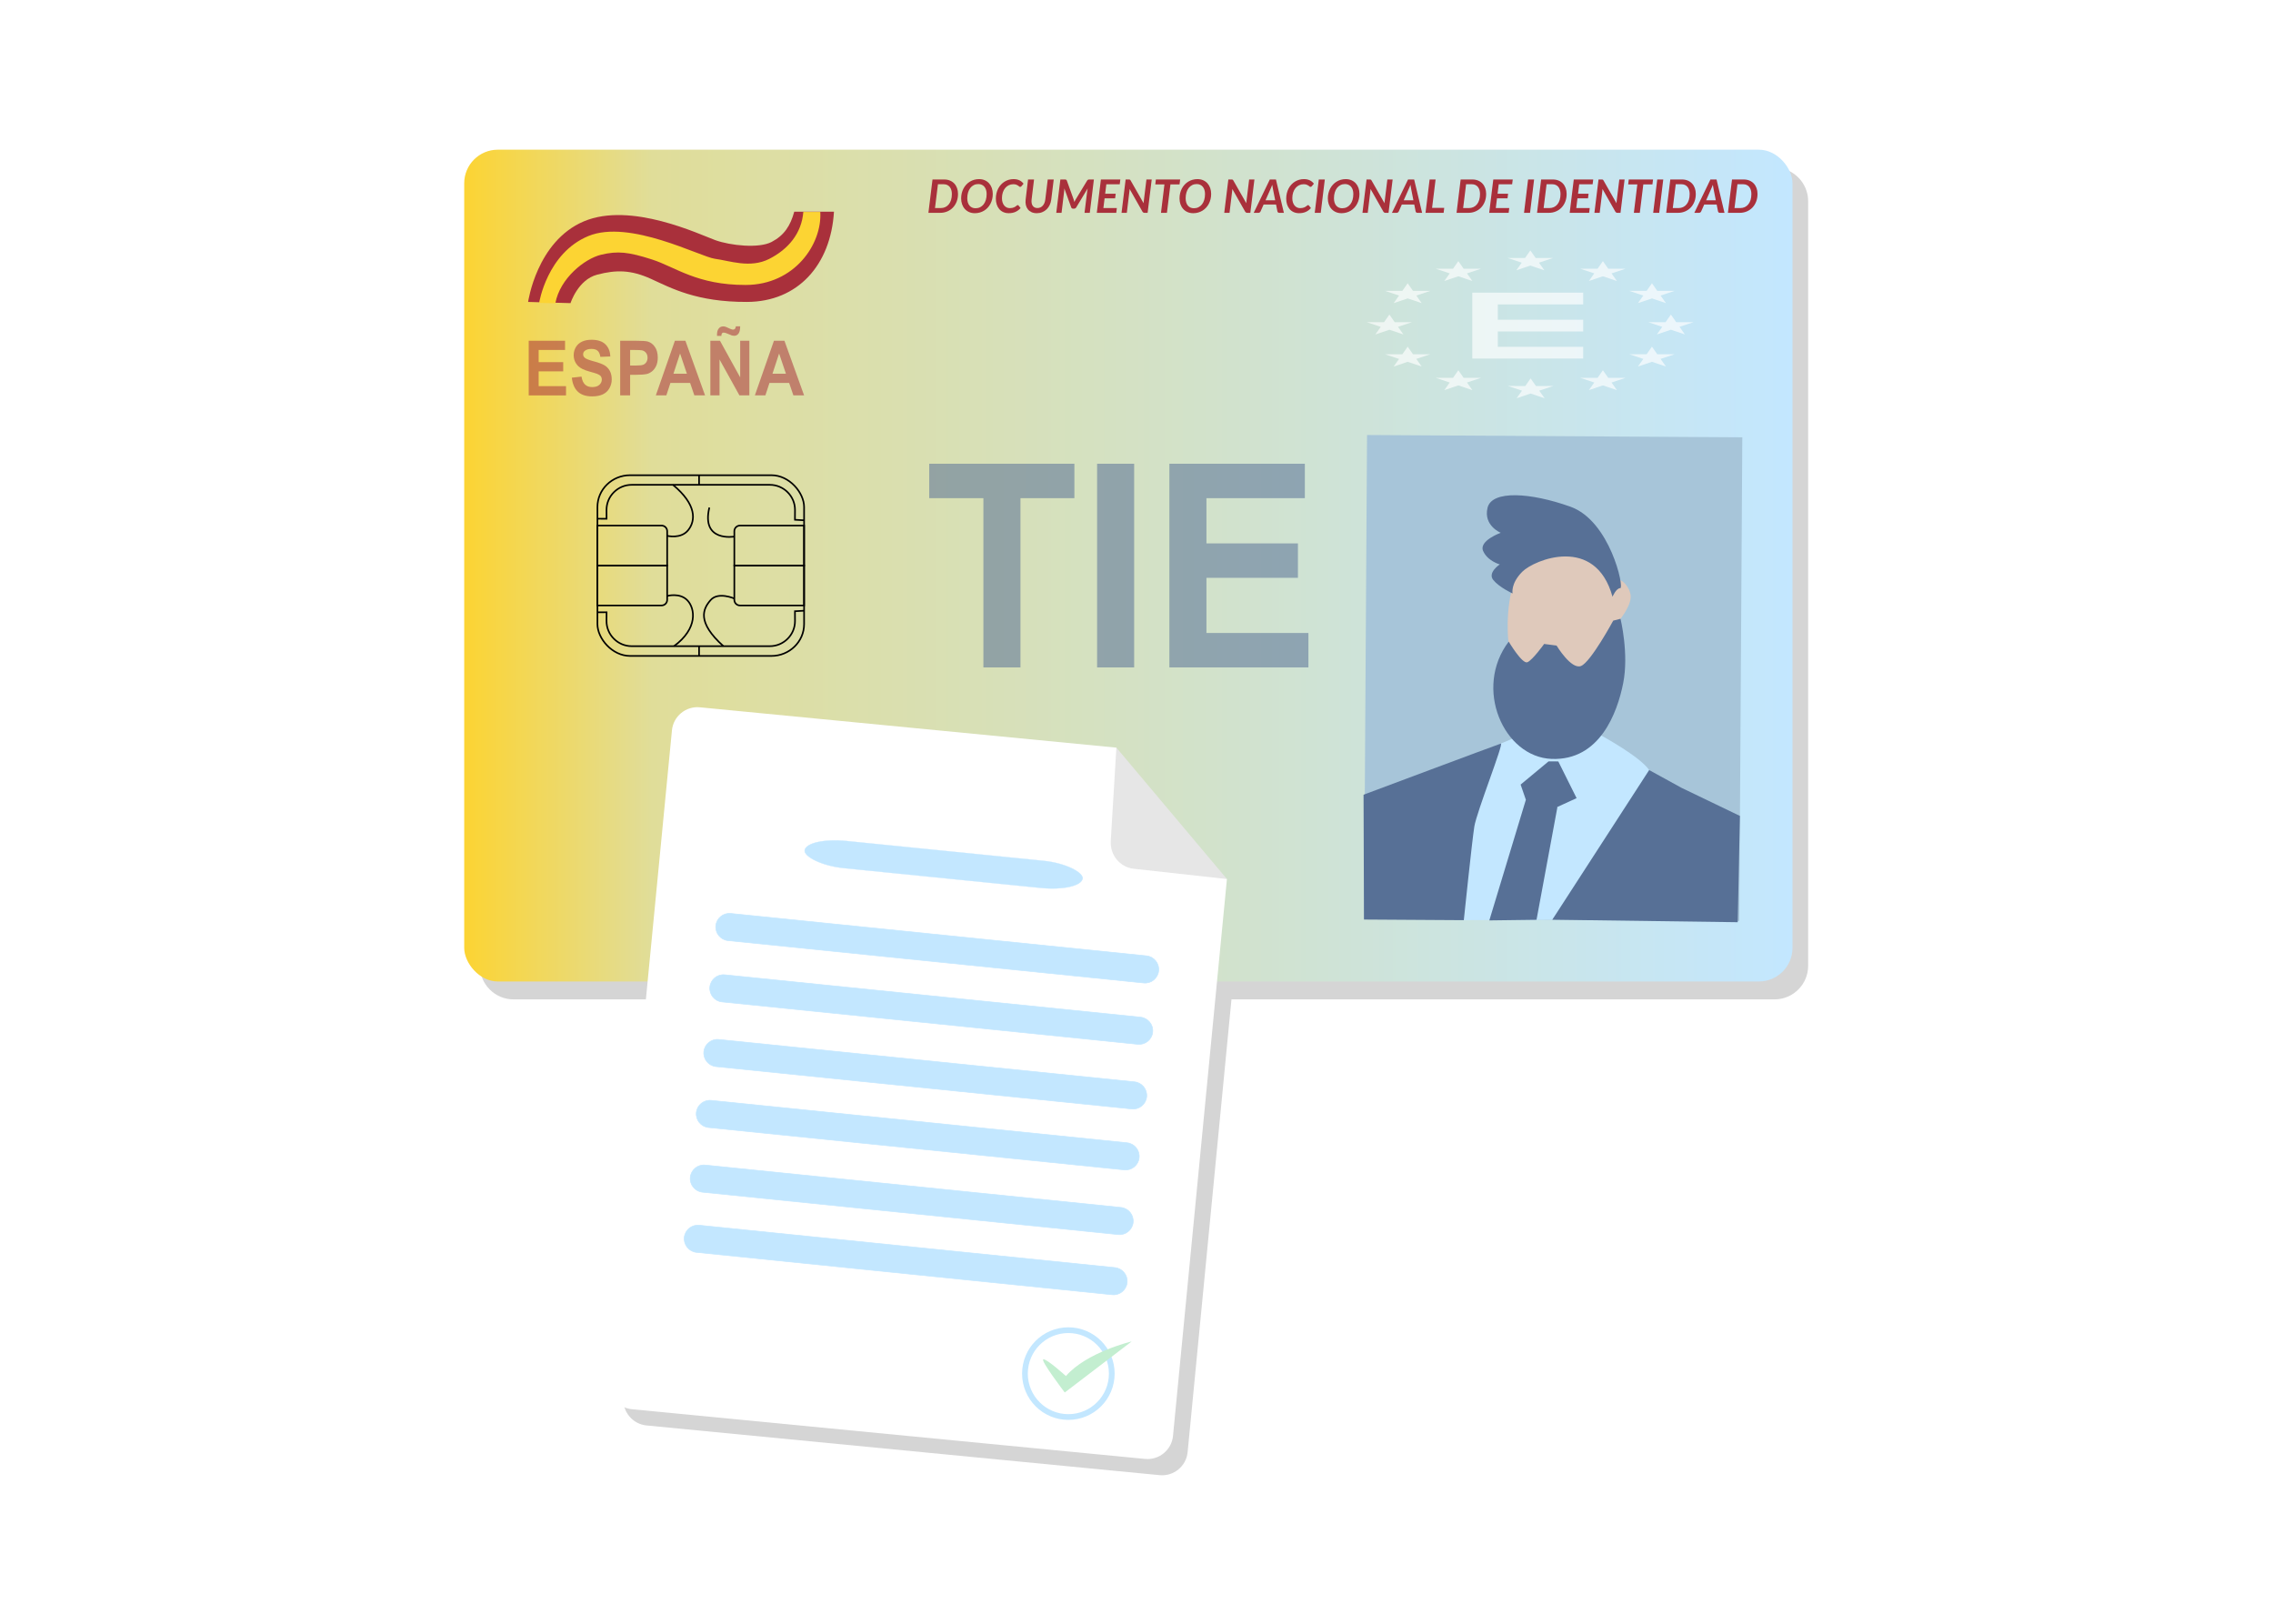 <?xml version="1.0" encoding="UTF-8"?> <svg xmlns="http://www.w3.org/2000/svg" xmlns:xlink="http://www.w3.org/1999/xlink" xmlns:xodm="http://www.corel.com/coreldraw/odm/2003" xml:space="preserve" width="280mm" height="200mm" version="1.1" style="shape-rendering:geometricPrecision; text-rendering:geometricPrecision; image-rendering:optimizeQuality; fill-rule:evenodd; clip-rule:evenodd" viewBox="0 0 28000 20000"> <defs> <style type="text/css"> .str2 {stroke:#C3E7FF;stroke-width:70.56;stroke-miterlimit:22.926} .str0 {stroke:black;stroke-width:20;stroke-miterlimit:22.926} .str1 {stroke:#C3E7FF;stroke-width:7.62;stroke-miterlimit:22.926} .fil17 {fill:none} .fil4 {fill:#26A244} .fil9 {fill:#3E7560} .fil6 {fill:#577096} .fil20 {fill:#577096} .fil10 {fill:#5E5E5E} .fil8 {fill:#A68A78} .fil18 {fill:#A7C5D9} .fil7 {fill:#A9303B} .fil14 {fill:#A9303B} .fil5 {fill:#B59514} .fil1 {fill:#C3E7FF} .fil19 {fill:#C3E7FF} .fil3 {fill:#C3EED0} .fil11 {fill:#DADADA} .fil2 {fill:#DFC9BB} .fil24 {fill:#E6E6E6} .fil0 {fill:#FCD433} .fil15 {fill:#FCD433} .fil25 {fill:white} .fil23 {fill:#A9303B;fill-rule:nonzero} .fil12 {fill:#4D4D4D;fill-opacity:0.231} .fil21 {fill:#577096;fill-rule:nonzero;fill-opacity:0.541} .fil16 {fill:#A9303B;fill-rule:nonzero;fill-opacity:0.541} .fil22 {fill:white;fill-opacity:0.659} .fil13 {fill:url(#id2)} </style> <clipPath id="id0"> <rect x="-75549.5" y="14826.55" width="22700.77" height="15133.85"></rect> </clipPath> <clipPath id="id1"> <rect x="-31778.48" y="1110.63" width="24976.66" height="18026.94"></rect> </clipPath> <linearGradient id="id2" gradientUnits="userSpaceOnUse" x1="5718.44" y1="6966.44" x2="22080.8" y2="6966.44"> <stop offset="0" style="stop-opacity:1; stop-color:#FCD433"></stop> <stop offset="0.141" style="stop-opacity:1; stop-color:#E0DD99"></stop> <stop offset="1" style="stop-opacity:1; stop-color:#C3E7FF"></stop> </linearGradient> </defs> <g id="Слой_x0020_1">  <rect class="fil0" x="5580.41" y="22025.38" width="3038.95" height="3038.95"></rect> <rect class="fil1" x="12713.87" y="22025.38" width="3038.95" height="3038.95"></rect> <rect class="fil2" x="19826.84" y="22025.38" width="3038.95" height="3038.95"></rect> <rect class="fil3" x="16331.09" y="22025.38" width="3038.95" height="3038.95"></rect> <rect class="fil4" x="9147.23" y="22025.38" width="3038.95" height="3038.95"></rect> <rect class="fil5" x="5580.41" y="27268.53" width="3038.95" height="3038.95"></rect> <rect class="fil6" x="12713.87" y="27268.53" width="3038.95" height="3038.95"></rect> <rect class="fil7" x="16331.1" y="27268.53" width="3038.95" height="3038.95"></rect> <rect class="fil8" x="19847.36" y="27268.53" width="3038.95" height="3038.95"></rect> <rect class="fil9" x="9147.23" y="27268.53" width="3038.95" height="3038.95"></rect> <rect class="fil10" x="10930.56" y="32692.41" width="3038.95" height="3038.95"></rect> <rect class="fil11" x="14522.48" y="32692.41" width="3038.95" height="3038.95"></rect> <g style="clip-path:url(#id0)"> <image x="-75549.5" y="14826.55" width="22700.78" height="15133.85"></image> </g> <g style="clip-path:url(#id1)"> <image x="-31778.48" y="1110.63" width="24976.66" height="18026.94"></image> </g> <g id="_81313310608"> <path class="fil12" d="M8155.82 12309.64l-474.97 4904.19c-16.68,172.37 110.67,327.09 283.05,343.77l6322.06 612.29c172.38,16.68 327.06,-110.69 343.76,-283.07l540.16 -5577.18 6690.32 0c227.5,0 413.63,-186.13 413.63,-413.62l0 -9417.93c0,-227.5 -186.13,-413.63 -413.63,-413.63l-15535.1 0c-227.5,0 -413.63,186.13 -413.63,413.63l0 9417.93c0,227.49 186.13,413.62 413.63,413.62l1830.72 0z"></path> <rect class="fil13" x="5718.44" y="1843.85" width="16362.36" height="10245.19" rx="413.64" ry="413.64"></rect> <path class="fil14" d="M7027.87 3733.74c0,0 91.68,-288.81 328.27,-350.65 236.59,-61.84 417.81,-59.68 664.01,52.23 246.21,111.91 560.25,286.27 1184.09,283.51 623.84,-2.77 1029.82,-454.31 1069.07,-1111.66l-489.02 0c-48.38,174.18 -122.76,290.97 -279.44,373.04 -156.68,82.07 -507.34,44.76 -693.86,-22.39 -186.51,-67.14 -1037.57,-477.27 -1618.99,-231.28 -581.41,245.99 -686.39,992.29 -686.39,992.29l522.26 14.91z"></path> <path class="fil15" d="M6841.04 3735.76c56.1,-307.31 360.92,-549.94 564.4,-598.41 203.47,-48.47 336.8,-34.51 626.61,58.86 289.81,93.36 552.5,314.68 1153.33,313.72 600.83,-0.97 942.79,-501.43 919.32,-899.23l-209.03 0c-20.8,264.17 -186.01,459.62 -420.76,578.66 -234.76,119.05 -488.64,21.62 -668.27,-1.88 -179.64,-23.51 -1050.53,-490.4 -1559.29,-279.92 -508.75,210.48 -606.02,822.98 -606.02,822.98l199.71 5.22z"></path> <path class="fil16" d="M6512.91 4870.08l0 -672.98 447.69 0 0 113.73 -325.21 0 0 149.44 302.4 0 0 113.74 -302.4 0 0 182.34 337.03 0 0 113.73 -459.51 0zm531.32 -218.06l119.1 -13.16c7.18,44.33 21.53,76.76 43.36,97.59 21.82,20.84 51.24,31.18 88.27,31.18 39.13,0 68.69,-9.24 88.54,-27.73 19.85,-18.48 29.85,-40.1 29.85,-64.85 0,-15.98 -4.23,-29.45 -12.53,-40.73 -8.3,-11.13 -22.94,-20.84 -43.78,-28.98 -14.22,-5.64 -46.6,-15.36 -97.29,-29.45 -65.18,-18.18 -110.93,-40.42 -137.25,-66.9 -37.03,-37.12 -55.47,-82.4 -55.47,-135.81 0,-34.31 8.73,-66.58 26.05,-96.5 17.45,-29.92 42.51,-52.64 75.32,-68.3 32.8,-15.67 72.21,-23.5 118.66,-23.5 75.61,0 132.62,18.64 170.77,56.08 38.29,37.44 58.29,87.26 60.26,149.76l-122.48 4.7c-5.21,-34.78 -16.33,-59.68 -33.36,-74.88 -17.04,-15.2 -42.66,-22.87 -76.73,-22.87 -35.19,0 -62.79,8.14 -82.63,24.44 -12.82,10.49 -19.3,24.43 -19.3,41.98 0,15.98 6.06,29.61 18.16,40.89 15.35,14.57 52.66,29.6 111.92,45.27 59.27,15.51 103.06,31.8 131.35,48.4 28.44,16.77 50.68,39.48 66.73,68.46 16.05,28.98 24.08,64.7 24.08,107.15 0,38.54 -9.57,74.73 -28.86,108.41 -19.29,33.68 -46.46,58.74 -81.65,75.03 -35.2,16.45 -79.12,24.6 -131.63,24.6 -76.45,0 -135.15,-19.58 -176.12,-58.9 -40.97,-39.17 -65.32,-96.34 -73.34,-171.38zm595.49 218.06l0 -672.98 195.83 0c74.2,0 122.48,3.29 145,10.02 34.64,10.19 63.64,32.12 87,65.95 23.38,33.84 35.06,77.55 35.06,131.12 0,41.36 -6.76,75.98 -20.13,104.18 -13.52,28.2 -30.55,50.28 -51.24,66.42 -20.7,15.98 -41.82,26.63 -63.22,31.8 -29.14,6.42 -71.23,9.71 -126.41,9.71l-79.41 0 0 253.78 -122.48 0zm122.48 -559.25l0 191.74 66.59 0c48.01,0 79.97,-3.6 96.15,-10.65 16.2,-7.05 28.87,-18.02 38.02,-33.21 9.14,-15.04 13.79,-32.43 13.79,-52.48 0,-24.6 -6.47,-44.8 -19.28,-60.78 -12.95,-15.98 -29.15,-26.01 -48.99,-30.08 -14.51,-2.98 -43.65,-4.54 -87.57,-4.54l-58.71 0zm923.1 559.25l-131.91 0 -52.23 -153.21 -242.56 0 -50.26 153.21 -129.52 0 234.83 -672.98 129.37 0 242.28 672.98zm-223.84 -266.94l-84.05 -249.08 -81.65 249.08 165.7 0zm289.02 266.94l0 -672.98 118.54 0 248.9 451 0 -451 113.19 0 0 672.98 -122.34 0 -245.1 -442.39 0 442.39 -113.19 0zm135.72 -733.14l-53.22 0c-0.28,-7.05 -0.42,-12.53 -0.42,-16.45 0,-32.11 7.04,-56.86 21.12,-74.09 13.93,-17.39 31.95,-26.01 54.06,-26.01 9.57,0 18.57,1.1 26.89,3.45 8.16,2.35 23.36,8.93 45.18,19.74 21.97,10.81 39.01,16.29 51.39,16.29 8.87,0 16.19,-3.13 22.11,-9.24 5.9,-6.27 9.7,-16.61 11.39,-31.18l53.22 0c-0.28,41.83 -7.18,71.59 -20.84,89.61 -13.51,18.01 -30.97,26.94 -52.36,26.94 -9.44,0 -18.59,-1.09 -27.59,-3.29 -6.34,-1.88 -22.11,-8.46 -47.45,-19.58 -25.2,-11.12 -43.64,-16.6 -55.05,-16.6 -8.87,0 -15.76,2.97 -20.69,9.08 -4.93,5.95 -7.46,16.45 -7.74,31.33zm1019.1 733.14l-131.91 0 -52.23 -153.21 -242.56 0 -50.26 153.21 -129.52 0 234.83 -672.98 129.37 0 242.28 672.98zm-223.84 -266.94l-84.04 -249.08 -81.66 249.08 165.7 0z"></path> <g> <rect class="fil17 str0" x="7359.4" y="5853.31" width="2545.9" height="2225.97" rx="402.39" ry="391.99"></rect> <path class="fil17 str0" d="M9905.3 7522.3l-112.79 6.33 0.71 120.27c1.01,170.62 -139.61,310.23 -310.23,310.23l-1701.29 0c-170.61,0 -311.23,-139.6 -310.22,-310.23l0.63 -107.6 -112.71 0.31"></path> <path class="fil17 str0" d="M7359.4 6966.31l859.21 0 0 422.42c0,37.91 -31.01,68.93 -68.93,68.93l-790.28 0 0 -491.35z"></path> <path class="fil17 str0" d="M9905.09 6966.31l-859.21 0 0 422.42c0,37.91 31.01,68.93 68.93,68.93l790.28 0 0 -491.35z"></path> <line class="fil17 str0" x1="8611.42" y1="7959.13" x2="8611.42" y2="8079.29"></line> <path class="fil17 str0" d="M8218.61 7340.74c0,0 155.97,-44.75 249.83,54.57 93.86,99.32 132.06,343.99 -165.91,563.82"></path> <path class="fil17 str0" d="M9045.22 7372.33c0,0 -198.37,-88.24 -292.06,19.61 -93.69,107.85 -173.22,268.21 157.98,567.19"></path> <path class="fil17 str0" d="M7359.4 6964.91l859.21 0 0 -422.42c0,-37.91 -31.01,-68.93 -68.93,-68.93l-790.28 0 0 491.35z"></path> <path class="fil17 str0" d="M9905.09 6964.91l-859.21 0 0 -422.42c0,-37.91 31.01,-68.93 68.93,-68.93l790.28 0 0 491.35z"></path> <path class="fil17 str0" d="M9905.3 6408.52l-112.79 -6.34 0.71 -120.27c1.01,-170.62 -139.61,-310.23 -310.23,-310.23l-1701.29 0c-170.61,0 -311.23,139.6 -310.22,310.23l0.63 107.6 -112.71 -0.31"></path> <line class="fil17 str0" x1="8611.42" y1="5971.68" x2="8611.42" y2="5851.53"></line> <path class="fil17 str0" d="M8218.61 6599.62c0,0 170.04,44.02 260.66,-71.96 90.61,-115.97 104.66,-311.78 -189.69,-555.98"></path> <path class="fil17 str0" d="M9045.88 6609.14c0,0 -411.61,72.55 -307.74,-357.75"></path> </g> <rect class="fil18" transform="matrix(2.128 0.013 -0.013 2.085 16840 5358.14)" width="2172.33" height="2856.94"></rect> <path class="fil19" d="M18487.54 9159.19l138.2 -58.56 1099.17 -40.93c0,0 476.28,257.26 590.33,425.23 114.04,167.96 -1193.1,1843.36 -1193.1,1843.36l-1119.61 5.56c0,0 -380.85,-1591.06 485.01,-2174.66z"></path> <path class="fil2" d="M18614.67 7301.1c0,0 -66.74,256.88 -32.99,606.68 33.75,349.81 678.47,612.78 678.47,612.78l568.77 -233.59 133.34 -665.34c0,0 144.53,-178.31 123.43,-296.74 -21.11,-118.43 -128.48,-214.25 -178.89,-174.71 -50.41,39.54 -341.26,-522.87 -522.75,-490.58 -181.49,32.28 -819.87,340.66 -819.87,340.66l50.49 300.84z"></path> <path class="fil20" d="M16796.93 9788.84c0,0 1648.12,-617.22 1690.61,-629.65 42.49,-12.44 -297.36,839.9 -326.1,1022.09 -28.73,182.19 -129.54,1152.76 -129.54,1152.76l-1229.63 -7.78 -5.34 -1537.42z"></path> <polygon class="fil20" points="19122.14,11328.29 20315.24,9484.93 20714.24,9704.04 21433.11,10049.9 21406.06,11359.14 "></polygon> <polygon class="fil20" points="18799.04,9858.42 18731.79,9663.95 19076.04,9377.9 19195.91,9378.66 19421.34,9830.97 19052.15,9999.88 "></polygon> <polygon class="fil20" points="18796.02,9852.36 18346.34,11336.82 18927.72,11329.26 19185.41,9938.9 "></polygon> <path class="fil20" d="M18585.22 7903.08c0,0 165.71,279.39 229.56,253.86 63.85,-25.54 206.65,-225.16 206.65,-225.16l153.22 19.84c0,0 179.76,298.36 300.35,251.94 120.59,-46.41 397.48,-558.9 397.48,-558.9l89.78 -23.03c0,0 105.81,430 32.72,795.17 -73.09,365.18 -289.1,953.53 -881.06,930.93 -591.96,-22.6 -964.01,-871.82 -528.7,-1444.65z"></path> <path class="fil20" d="M19863.83 7350.13c0,0 44.74,-106.39 95.75,-106.07 51.01,0.32 -124.63,-828.63 -615.12,-1003.34 -490.49,-174.7 -968,-205.54 -1020.4,14.43 -52.4,219.96 162.71,307.12 162.71,307.12 0,0 -271.93,98 -217.07,223.56 54.85,125.56 205.32,165.94 205.32,165.94 0,0 -153.68,101.05 -80.05,191.95 73.63,90.91 237.8,166.15 237.8,166.15 0,0 -27.08,-120.72 119.95,-268.22 147.02,-147.5 900.29,-455.77 1111.11,308.48z"></path> <path class="fil21" d="M12114.07 8220.66l0 -2084.51 -667.46 0 0 -423.9 1788.29 0 0 423.9 -664.31 0 0 2084.51 -456.52 0zm1400.51 0l0 -2508.41 456.52 0 0 2508.41 -456.52 0zm890.47 0l0 -2508.41 1668.64 0 0 423.9 -1212.13 0 0 557.04 1127.12 0 0 423.91 -1127.12 0 0 679.65 1256.21 0 0 423.91 -1712.72 0z"></path> <g> <polygon class="fil22" points="18450.68,4271.81 19502.48,4271.81 19502.48,4416.34 18136.67,4416.34 18136.67,4324.87 18136.67,4271.81 18136.67,4082.82 18136.67,3938.28 18136.67,3749.29 18136.67,3696.22 18136.67,3604.76 19502.48,3604.76 19502.48,3749.29 18450.68,3749.29 18450.68,3938.28 19502.48,3938.28 19502.48,4082.82 18450.68,4082.82 "></polygon> <polygon class="fil22" points="18851.61,3084.39 18917.24,3177.99 19130.93,3177.8 18957.82,3235.46 19024.24,3328.93 18851.61,3270.96 18678.99,3328.93 18745.41,3235.46 18572.3,3177.8 18785.98,3177.99 "></polygon> <polygon class="fil22" points="18854.96,4660.91 18920.59,4754.51 19134.28,4754.32 18961.17,4811.98 19027.59,4905.45 18854.96,4847.49 18682.34,4905.45 18748.76,4811.98 18575.65,4754.32 18789.34,4754.51 "></polygon> <polygon class="fil22" points="19745.37,4560.58 19811,4654.18 20024.68,4653.99 19851.57,4711.65 19918,4805.12 19745.37,4747.16 19572.74,4805.12 19639.17,4711.65 19466.06,4653.99 19679.74,4654.18 "></polygon> <polygon class="fil22" points="17964.59,4560.58 18030.22,4654.18 18243.91,4653.99 18070.8,4711.65 18137.22,4805.12 17964.59,4747.16 17791.97,4805.12 17858.39,4711.65 17685.28,4653.99 17898.97,4654.18 "></polygon> <polygon class="fil22" points="19745.37,3216.51 19811,3310.11 20024.68,3309.92 19851.57,3367.58 19918,3461.05 19745.37,3403.09 19572.74,3461.05 19639.17,3367.58 19466.06,3309.92 19679.74,3310.11 "></polygon> <polygon class="fil22" points="17964.59,3216.51 18030.22,3310.11 18243.91,3309.92 18070.8,3367.58 18137.22,3461.05 17964.59,3403.09 17791.97,3461.05 17858.39,3367.58 17685.28,3309.92 17898.97,3310.11 "></polygon> <polygon class="fil22" points="17340.54,4269.91 17406.17,4363.51 17619.86,4363.32 17446.75,4420.98 17513.17,4514.45 17340.54,4456.49 17167.92,4514.45 17234.34,4420.98 17061.23,4363.32 17274.91,4363.51 "></polygon> <polygon class="fil22" points="20349.55,4269.91 20415.18,4363.51 20628.86,4363.32 20455.75,4420.98 20522.18,4514.45 20349.55,4456.49 20176.92,4514.45 20243.35,4420.98 20070.23,4363.32 20283.92,4363.51 "></polygon> <polygon class="fil22" points="17340.54,3489.16 17406.17,3582.76 17619.86,3582.57 17446.75,3640.23 17513.17,3733.7 17340.54,3675.74 17167.92,3733.7 17234.34,3640.23 17061.23,3582.57 17274.91,3582.76 "></polygon> <polygon class="fil22" points="20349.55,3489.16 20415.18,3582.76 20628.86,3582.57 20455.75,3640.23 20522.18,3733.7 20349.55,3675.74 20176.92,3733.7 20243.35,3640.23 20070.23,3582.57 20283.92,3582.76 "></polygon> <polygon class="fil22" points="17115.11,3874.77 17180.74,3968.36 17394.42,3968.17 17221.31,4025.84 17287.74,4119.31 17115.11,4061.34 16942.48,4119.31 17008.91,4025.84 16835.79,3968.17 17049.48,3968.36 "></polygon> <polygon class="fil22" points="20582.97,3874.77 20648.6,3968.36 20862.28,3968.17 20689.17,4025.84 20755.59,4119.31 20582.97,4061.34 20410.34,4119.31 20476.76,4025.84 20303.65,3968.17 20517.34,3968.36 "></polygon> </g> <path class="fil23" d="M11801.2 2388.6c0,34.08 -5.49,65.41 -16.47,94 -10.98,28.59 -26.22,53.11 -45.82,73.65 -19.6,20.55 -42.89,36.55 -69.77,48 -26.89,11.46 -56.23,17.23 -88.04,17.23l-144.56 0 50.55 -410.67 144.84 0c26.13,0 49.7,4.45 70.63,13.35 20.92,8.9 38.62,21.2 53.2,36.92 14.58,15.71 25.84,34.46 33.7,56.23 7.86,21.77 11.74,45.54 11.74,71.29zm-75.54 1.7c0,-18.37 -2.28,-35.03 -6.82,-49.98 -4.54,-14.96 -11.08,-27.74 -19.69,-38.25 -8.62,-10.51 -19.22,-18.56 -31.72,-24.24 -12.49,-5.68 -26.79,-8.52 -42.88,-8.52l-70.43 0 -36.36 293.38 70.72 0c20.64,0 39.38,-3.98 56.23,-11.93 16.86,-7.95 31.34,-19.4 43.36,-34.27 12.03,-14.86 21.3,-32.94 27.83,-54.24 6.54,-21.3 9.76,-45.25 9.76,-71.95z"></path> <path id="_1" class="fil23" d="M12229.48 2388.6c0,22.72 -2.46,44.3 -7.48,64.84 -5.02,20.55 -12.21,39.67 -21.49,57.28 -9.28,17.61 -20.54,33.51 -33.8,47.71 -13.25,14.2 -28.02,26.32 -44.4,36.35 -16.37,10.04 -34.17,17.71 -53.29,23.1 -19.13,5.4 -39.2,8.14 -60.21,8.14 -26.13,0 -49.61,-4.63 -70.44,-13.91 -20.82,-9.28 -38.53,-22.06 -53.2,-38.34 -14.67,-16.29 -25.94,-35.5 -33.7,-57.66 -7.76,-22.15 -11.65,-46.19 -11.65,-72.13 0,-22.72 2.56,-44.4 7.58,-64.95 5.02,-20.54 12.21,-39.57 21.58,-57.18 9.37,-17.6 20.64,-33.51 33.8,-47.71 13.16,-14.2 27.93,-26.41 44.3,-36.54 16.38,-10.13 34.08,-17.89 53.21,-23.29 19.12,-5.39 39.28,-8.05 60.49,-8.05 26.13,0 49.61,4.64 70.43,13.92 20.83,9.28 38.53,22.06 53.11,38.34 14.58,16.28 25.75,35.5 33.52,57.75 7.76,22.25 11.64,46.39 11.64,72.33zm-75.55 1.7c0,-18.56 -2.27,-35.41 -6.91,-50.55 -4.64,-15.15 -11.36,-28.12 -20.16,-38.91 -8.81,-10.79 -19.6,-19.12 -32.28,-24.99 -12.69,-5.87 -26.98,-8.81 -42.89,-8.81 -20.45,0 -39,4.17 -55.76,12.5 -16.75,8.33 -31.14,20.16 -43.07,35.5 -11.93,15.33 -21.11,33.8 -27.64,55.38 -6.54,21.58 -9.85,45.54 -9.85,71.85 0,18.56 2.27,35.41 6.82,50.56 4.54,15.14 11.17,28.02 19.88,38.72 8.71,10.69 19.4,18.93 31.99,24.7 12.59,5.78 26.89,8.71 42.98,8.71 20.64,0 39.39,-4.16 56.24,-12.49 16.85,-8.33 31.24,-20.07 43.17,-35.22 11.92,-15.15 21.2,-33.51 27.73,-55 6.54,-21.49 9.75,-45.44 9.75,-71.95z"></path> <path id="_2" class="fil23" d="M12439.07 2563.54c11.55,0 21.59,-0.94 30.11,-2.74 8.52,-1.8 16,-4.07 22.43,-6.91 6.44,-2.84 11.93,-5.87 16.38,-9 4.45,-3.12 8.33,-6.06 11.74,-8.9 3.41,-2.84 6.44,-5.2 9.09,-7 2.65,-1.8 5.3,-2.65 7.95,-2.65 2.46,0 4.45,0.47 5.97,1.42 1.51,0.95 2.74,1.89 3.69,2.84l25.84 32.09c-17.8,20.45 -38.72,36.07 -62.76,46.96 -24.05,10.88 -51.69,16.37 -82.93,16.37 -25.37,0 -47.9,-4.54 -67.6,-13.53 -19.69,-9 -36.25,-21.4 -49.79,-37.3 -13.54,-15.91 -23.86,-34.75 -30.96,-56.52 -7.1,-21.77 -10.7,-45.54 -10.7,-71.29 0,-23.66 2.56,-46.1 7.67,-67.21 5.11,-21.11 12.4,-40.61 21.87,-58.5 9.47,-17.9 20.83,-33.9 33.99,-48.1 13.16,-14.2 27.83,-26.31 44.02,-36.35 16.19,-10.03 33.6,-17.7 52.25,-23 18.65,-5.3 38.06,-7.96 58.32,-7.96 14.96,0 28.59,1.33 40.9,4.08 12.3,2.74 23.47,6.62 33.41,11.54 9.95,4.93 18.94,10.8 26.99,17.71 8.04,6.91 15.24,14.67 21.67,23.19l-25.56 30.67c-1.89,2.28 -4.07,4.26 -6.62,5.97 -2.56,1.7 -5.78,2.55 -9.56,2.55 -4.17,0 -8.15,-1.7 -11.93,-5.11 -3.79,-3.41 -8.52,-7.19 -14.3,-11.26 -5.77,-4.07 -13.25,-7.77 -22.43,-11.17 -9.19,-3.41 -21.3,-5.12 -36.26,-5.12 -19.69,0 -37.96,3.98 -54.91,12.03 -16.95,8.04 -31.71,19.59 -44.21,34.55 -12.5,14.96 -22.25,32.95 -29.35,54.06 -7.1,21.11 -10.69,44.87 -10.69,71.19 0,19.12 2.46,36.25 7.29,51.4 4.82,15.15 11.54,27.93 20.16,38.44 8.61,10.51 18.74,18.55 30.48,24.14 11.74,5.58 24.52,8.42 38.34,8.42z"></path> <path id="_3" class="fil23" d="M12779.31 2562.41c13.25,0 25.47,-2.56 36.54,-7.58 11.08,-5.01 20.74,-12.11 29.07,-21.3 8.33,-9.18 15.24,-20.16 20.63,-33.04 5.4,-12.87 9,-27.17 10.89,-42.88l30.11 -246.8 73.84 0 -30.39 246.8c-3.03,24.23 -9.47,46.67 -19.31,67.31 -9.85,20.64 -22.44,38.43 -37.87,53.39 -15.43,14.96 -33.42,26.6 -53.96,35.03 -20.55,8.42 -43.08,12.68 -67.5,12.68 -24.43,0 -45.82,-4.26 -64.28,-12.68 -18.46,-8.43 -33.61,-20.07 -45.35,-35.03 -11.74,-14.96 -19.97,-32.75 -24.71,-53.39 -4.73,-20.64 -5.58,-43.08 -2.55,-67.31l29.54 -246.8 73.84 0 -30.11 246.52c-1.89,15.71 -1.7,30 0.48,42.97 2.17,12.97 6.34,24.05 12.49,33.23 6.15,9.19 14.11,16.29 23.86,21.3 9.75,5.02 21.3,7.58 34.74,7.58z"></path> <path id="_4" class="fil23" d="M13475.12 2210.81l-50.55 410.67 -64.75 0 32.94 -267.53c0.76,-4.93 1.71,-10.23 2.75,-15.91 1.04,-5.68 2.18,-11.55 3.5,-17.61l-141.15 234.02c-3.22,5.31 -7.19,9.28 -12.02,11.93 -4.83,2.65 -10.13,3.98 -15.81,3.98l-10.23 0c-5.68,0 -10.6,-1.33 -14.86,-3.98 -4.26,-2.65 -7.38,-6.62 -9.28,-11.93l-84.63 -234.02c-0.19,5.87 -0.38,11.55 -0.66,17.04 -0.29,5.5 -0.76,10.61 -1.33,15.34l-32.37 268.67 -65.04 0 50.55 -410.67 55.38 0c3.22,0 5.97,0.09 8.14,0.38 2.18,0.28 4.07,0.85 5.78,1.7 1.7,0.85 3.31,2.08 4.83,3.69 1.51,1.61 3.12,3.7 4.82,6.16l84.92 234.59c3.41,10.03 6.25,20.25 8.52,30.67 2.46,-5.3 5.02,-10.51 7.58,-15.62 2.55,-5.11 5.3,-10.13 8.33,-15.05l142.57 -234.59c2.27,-2.46 4.35,-4.55 6.15,-6.16 1.8,-1.61 3.6,-2.84 5.49,-3.69 1.89,-0.85 3.98,-1.42 6.25,-1.7 2.27,-0.29 5.02,-0.38 8.24,-0.38l55.94 0z"></path> <polygon id="_5" class="fil23" points="13628.49,2269.6 13614,2386.32 13743.79,2386.32 13736.69,2442.84 13606.9,2442.84 13592.13,2562.69 13757.99,2562.69 13750.61,2621.48 13510.91,2621.48 13561.46,2210.81 13800.88,2210.81 13793.49,2269.6 "></polygon> <path id="_6" class="fil23" d="M14187.41 2210.81l-50.55 410.67 -38.06 0c-5.68,0 -10.32,-1.04 -14.01,-3.03 -3.69,-1.99 -7.19,-5.21 -10.41,-9.75l-159.05 -280.6c-0.37,4.74 -0.75,9.19 -1.13,13.45 -0.38,4.26 -0.76,8.33 -1.14,12.11l-32.37 267.82 -65.04 0 50.55 -410.67 38.63 0c3.21,0 5.96,0.09 8.14,0.38 2.17,0.28 4.07,0.85 5.77,1.7 1.71,0.85 3.22,2.08 4.55,3.6 1.32,1.51 2.74,3.6 4.26,6.25l159.89 280.31c0.38,-5.68 0.85,-11.17 1.33,-16.38 0.47,-5.2 0.94,-9.94 1.51,-14.29l32.09 -261.57 65.04 0z"></path> <polygon id="_7" class="fil23" points="14530.21,2271.3 14418.03,2271.3 14374.86,2621.48 14301.58,2621.48 14344.18,2271.3 14231.43,2271.3 14238.82,2210.81 14537.88,2210.81 "></polygon> <path id="_8" class="fil23" d="M14919.58 2388.6c0,22.72 -2.46,44.3 -7.48,64.84 -5.02,20.55 -12.21,39.67 -21.49,57.28 -9.28,17.61 -20.54,33.51 -33.8,47.71 -13.25,14.2 -28.02,26.32 -44.4,36.35 -16.37,10.04 -34.17,17.71 -53.29,23.1 -19.13,5.4 -39.2,8.14 -60.21,8.14 -26.13,0 -49.61,-4.63 -70.44,-13.91 -20.82,-9.28 -38.53,-22.06 -53.2,-38.34 -14.67,-16.29 -25.94,-35.5 -33.7,-57.66 -7.76,-22.15 -11.65,-46.19 -11.65,-72.13 0,-22.72 2.56,-44.4 7.58,-64.95 5.02,-20.54 12.21,-39.57 21.58,-57.18 9.37,-17.6 20.64,-33.51 33.8,-47.71 13.16,-14.2 27.93,-26.41 44.3,-36.54 16.38,-10.13 34.08,-17.89 53.21,-23.29 19.12,-5.39 39.28,-8.05 60.49,-8.05 26.13,0 49.61,4.64 70.43,13.92 20.83,9.28 38.53,22.06 53.11,38.34 14.58,16.28 25.75,35.5 33.52,57.75 7.76,22.25 11.64,46.39 11.64,72.33zm-75.55 1.7c0,-18.56 -2.27,-35.41 -6.91,-50.55 -4.64,-15.15 -11.36,-28.12 -20.16,-38.91 -8.81,-10.79 -19.6,-19.12 -32.28,-24.99 -12.69,-5.87 -26.98,-8.81 -42.89,-8.81 -20.45,0 -39,4.17 -55.76,12.5 -16.75,8.33 -31.14,20.16 -43.07,35.5 -11.93,15.33 -21.11,33.8 -27.64,55.38 -6.54,21.58 -9.85,45.54 -9.85,71.85 0,18.56 2.27,35.41 6.82,50.56 4.54,15.14 11.17,28.02 19.88,38.72 8.71,10.69 19.4,18.93 31.99,24.7 12.59,5.78 26.89,8.71 42.98,8.71 20.64,0 39.39,-4.16 56.24,-12.49 16.85,-8.33 31.24,-20.07 43.17,-35.22 11.92,-15.15 21.2,-33.51 27.73,-55 6.54,-21.49 9.75,-45.44 9.75,-71.95z"></path> <path id="_9" class="fil23" d="M15452.65 2210.81l-50.55 410.67 -38.06 0c-5.68,0 -10.32,-1.04 -14.01,-3.03 -3.69,-1.99 -7.19,-5.21 -10.41,-9.75l-159.05 -280.6c-0.37,4.74 -0.75,9.19 -1.13,13.45 -0.38,4.26 -0.76,8.33 -1.14,12.11l-32.37 267.82 -65.04 0 50.55 -410.67 38.63 0c3.21,0 5.96,0.09 8.14,0.38 2.17,0.28 4.07,0.85 5.77,1.7 1.71,0.85 3.22,2.08 4.55,3.6 1.32,1.51 2.74,3.6 4.26,6.25l159.89 280.31c0.38,-5.68 0.85,-11.17 1.33,-16.38 0.47,-5.2 0.94,-9.94 1.51,-14.29l32.09 -261.57 65.04 0z"></path> <path id="_10" class="fil23" d="M15708.54 2466.98l-27.83 -140.58c-1.14,-6.44 -2.46,-13.92 -3.98,-22.44 -1.51,-8.52 -3.03,-17.8 -4.54,-27.83 -3.79,10.03 -7.48,19.31 -11.08,27.83 -3.59,8.52 -6.81,16.1 -9.65,22.72l-62.2 140.3 119.28 0zm107.07 154.5l-57.08 0c-6.44,0 -11.36,-1.61 -14.87,-4.73 -3.5,-3.13 -6.05,-7.1 -7.57,-12.03l-17.04 -85.77 -153.08 0 -38.05 85.77c-2.09,4.36 -5.4,8.24 -10.04,11.65 -4.64,3.41 -10.03,5.11 -16.09,5.11l-57.94 0 198.52 -410.67 75.26 0 97.98 410.67z"></path> <path id="_11" class="fil23" d="M16015.83 2563.54c11.55,0 21.59,-0.94 30.11,-2.74 8.52,-1.8 16,-4.07 22.43,-6.91 6.44,-2.84 11.93,-5.87 16.38,-9 4.45,-3.12 8.33,-6.06 11.74,-8.9 3.41,-2.84 6.44,-5.2 9.09,-7 2.65,-1.8 5.3,-2.65 7.95,-2.65 2.46,0 4.45,0.47 5.97,1.42 1.51,0.95 2.74,1.89 3.69,2.84l25.84 32.09c-17.8,20.45 -38.72,36.07 -62.76,46.96 -24.05,10.88 -51.69,16.37 -82.93,16.37 -25.37,0 -47.9,-4.54 -67.6,-13.53 -19.69,-9 -36.25,-21.4 -49.79,-37.3 -13.54,-15.91 -23.86,-34.75 -30.96,-56.52 -7.1,-21.77 -10.7,-45.54 -10.7,-71.29 0,-23.66 2.56,-46.1 7.67,-67.21 5.11,-21.11 12.4,-40.61 21.87,-58.5 9.47,-17.9 20.83,-33.9 33.99,-48.1 13.16,-14.2 27.83,-26.31 44.02,-36.35 16.19,-10.03 33.6,-17.7 52.25,-23 18.65,-5.3 38.06,-7.96 58.32,-7.96 14.96,0 28.59,1.33 40.9,4.08 12.3,2.74 23.47,6.62 33.41,11.54 9.95,4.93 18.94,10.8 26.99,17.71 8.04,6.91 15.24,14.67 21.67,23.19l-25.56 30.67c-1.89,2.28 -4.07,4.26 -6.62,5.97 -2.56,1.7 -5.78,2.55 -9.56,2.55 -4.17,0 -8.15,-1.7 -11.93,-5.11 -3.79,-3.41 -8.52,-7.19 -14.3,-11.26 -5.77,-4.07 -13.25,-7.77 -22.43,-11.17 -9.19,-3.41 -21.3,-5.12 -36.26,-5.12 -19.69,0 -37.96,3.98 -54.91,12.03 -16.95,8.04 -31.71,19.59 -44.21,34.55 -12.5,14.96 -22.25,32.95 -29.35,54.06 -7.1,21.11 -10.69,44.87 -10.69,71.19 0,19.12 2.46,36.25 7.29,51.4 4.82,15.15 11.54,27.93 20.16,38.44 8.61,10.51 18.74,18.55 30.48,24.14 11.74,5.58 24.52,8.42 38.34,8.42z"></path> <polygon id="_12" class="fil23" points="16269.73,2621.48 16195.61,2621.48 16245.59,2210.81 16319.72,2210.81 "></polygon> <path id="_13" class="fil23" d="M16746.58 2388.6c0,22.72 -2.46,44.3 -7.48,64.84 -5.02,20.55 -12.21,39.67 -21.49,57.28 -9.28,17.61 -20.54,33.51 -33.8,47.71 -13.25,14.2 -28.02,26.32 -44.4,36.35 -16.37,10.04 -34.17,17.71 -53.29,23.1 -19.13,5.4 -39.2,8.14 -60.21,8.14 -26.13,0 -49.61,-4.63 -70.44,-13.91 -20.82,-9.28 -38.53,-22.06 -53.2,-38.34 -14.67,-16.29 -25.94,-35.5 -33.7,-57.66 -7.76,-22.15 -11.65,-46.19 -11.65,-72.13 0,-22.72 2.56,-44.4 7.58,-64.95 5.02,-20.54 12.21,-39.57 21.58,-57.18 9.37,-17.6 20.64,-33.51 33.8,-47.71 13.16,-14.2 27.93,-26.41 44.3,-36.54 16.38,-10.13 34.08,-17.89 53.21,-23.29 19.12,-5.39 39.28,-8.05 60.49,-8.05 26.13,0 49.61,4.64 70.43,13.92 20.83,9.28 38.53,22.06 53.11,38.34 14.58,16.28 25.75,35.5 33.52,57.75 7.76,22.25 11.64,46.39 11.64,72.33zm-75.55 1.7c0,-18.56 -2.27,-35.41 -6.91,-50.55 -4.64,-15.15 -11.36,-28.12 -20.16,-38.91 -8.81,-10.79 -19.6,-19.12 -32.28,-24.99 -12.69,-5.87 -26.98,-8.81 -42.89,-8.81 -20.45,0 -39,4.17 -55.76,12.5 -16.75,8.33 -31.14,20.16 -43.07,35.5 -11.93,15.33 -21.11,33.8 -27.64,55.38 -6.54,21.58 -9.85,45.54 -9.85,71.85 0,18.56 2.27,35.41 6.82,50.56 4.54,15.14 11.17,28.02 19.88,38.72 8.71,10.69 19.4,18.93 31.99,24.7 12.59,5.78 26.89,8.71 42.98,8.71 20.64,0 39.39,-4.16 56.24,-12.49 16.85,-8.33 31.24,-20.07 43.17,-35.22 11.92,-15.15 21.2,-33.51 27.73,-55 6.54,-21.49 9.75,-45.44 9.75,-71.95z"></path> <path id="_14" class="fil23" d="M17155.26 2210.81l-50.55 410.67 -38.06 0c-5.68,0 -10.32,-1.04 -14.01,-3.03 -3.69,-1.99 -7.19,-5.21 -10.41,-9.75l-159.05 -280.6c-0.37,4.74 -0.75,9.19 -1.13,13.45 -0.38,4.26 -0.76,8.33 -1.14,12.11l-32.37 267.82 -65.04 0 50.55 -410.67 38.63 0c3.21,0 5.96,0.09 8.14,0.38 2.17,0.28 4.07,0.85 5.77,1.7 1.71,0.85 3.22,2.08 4.55,3.6 1.32,1.51 2.74,3.6 4.26,6.25l159.89 280.31c0.38,-5.68 0.85,-11.17 1.33,-16.38 0.47,-5.2 0.94,-9.94 1.51,-14.29l32.09 -261.57 65.04 0z"></path> <path id="_15" class="fil23" d="M17411.15 2466.98l-27.83 -140.58c-1.14,-6.44 -2.46,-13.92 -3.98,-22.44 -1.51,-8.52 -3.03,-17.8 -4.54,-27.83 -3.79,10.03 -7.48,19.31 -11.08,27.83 -3.59,8.52 -6.81,16.1 -9.65,22.72l-62.2 140.3 119.28 0zm107.07 154.5l-57.08 0c-6.44,0 -11.36,-1.61 -14.87,-4.73 -3.5,-3.13 -6.05,-7.1 -7.57,-12.03l-17.04 -85.77 -153.08 0 -38.05 85.77c-2.09,4.36 -5.4,8.24 -10.04,11.65 -4.64,3.41 -10.03,5.11 -16.09,5.11l-57.94 0 198.52 -410.67 75.26 0 97.98 410.67z"></path> <polygon id="_16" class="fil23" points="17790.59,2560.42 17783.49,2621.48 17560.26,2621.48 17610.81,2210.81 17684.37,2210.81 17641.2,2560.42 "></polygon> <path id="_17" class="fil23" d="M18307.19 2388.6c0,34.08 -5.49,65.41 -16.47,94 -10.98,28.59 -26.22,53.11 -45.82,73.65 -19.6,20.55 -42.89,36.55 -69.77,48 -26.89,11.46 -56.23,17.23 -88.04,17.23l-144.56 0 50.55 -410.67 144.84 0c26.13,0 49.7,4.45 70.63,13.35 20.92,8.9 38.62,21.2 53.2,36.92 14.58,15.71 25.84,34.46 33.7,56.23 7.86,21.77 11.74,45.54 11.74,71.29zm-75.54 1.7c0,-18.37 -2.28,-35.03 -6.82,-49.98 -4.54,-14.96 -11.08,-27.74 -19.69,-38.25 -8.62,-10.51 -19.22,-18.56 -31.72,-24.24 -12.49,-5.68 -26.79,-8.52 -42.88,-8.52l-70.43 0 -36.36 293.38 70.72 0c20.64,0 39.38,-3.98 56.23,-11.93 16.86,-7.95 31.34,-19.4 43.36,-34.27 12.03,-14.86 21.3,-32.94 27.83,-54.24 6.54,-21.3 9.76,-45.25 9.76,-71.95z"></path> <polygon id="_18" class="fil23" points="18462.26,2269.6 18447.77,2386.32 18577.56,2386.32 18570.46,2442.84 18440.67,2442.84 18425.9,2562.69 18591.76,2562.69 18584.38,2621.48 18344.68,2621.48 18395.23,2210.81 18634.65,2210.81 18627.26,2269.6 "></polygon> <polygon id="_19" class="fil23" points="18847.93,2621.48 18773.81,2621.48 18823.79,2210.81 18897.92,2210.81 "></polygon> <path id="_20" class="fil23" d="M19298.65 2388.6c0,34.08 -5.49,65.41 -16.47,94 -10.98,28.59 -26.22,53.11 -45.82,73.65 -19.6,20.55 -42.89,36.55 -69.77,48 -26.89,11.46 -56.23,17.23 -88.04,17.23l-144.56 0 50.55 -410.67 144.84 0c26.13,0 49.7,4.45 70.63,13.35 20.92,8.9 38.62,21.2 53.2,36.92 14.58,15.71 25.84,34.46 33.7,56.23 7.86,21.77 11.74,45.54 11.74,71.29zm-75.54 1.7c0,-18.37 -2.28,-35.03 -6.82,-49.98 -4.54,-14.96 -11.08,-27.74 -19.69,-38.25 -8.62,-10.51 -19.22,-18.56 -31.72,-24.24 -12.49,-5.68 -26.79,-8.52 -42.88,-8.52l-70.43 0 -36.36 293.38 70.72 0c20.64,0 39.38,-3.98 56.23,-11.93 16.86,-7.95 31.34,-19.4 43.36,-34.27 12.03,-14.86 21.3,-32.94 27.83,-54.24 6.54,-21.3 9.76,-45.25 9.76,-71.95z"></path> <polygon id="_21" class="fil23" points="19453.72,2269.6 19439.23,2386.32 19569.02,2386.32 19561.92,2442.84 19432.13,2442.84 19417.36,2562.69 19583.22,2562.69 19575.84,2621.48 19336.14,2621.48 19386.69,2210.81 19626.11,2210.81 19618.72,2269.6 "></polygon> <path id="_22" class="fil23" d="M20012.64 2210.81l-50.55 410.67 -38.06 0c-5.68,0 -10.32,-1.04 -14.01,-3.03 -3.69,-1.99 -7.19,-5.21 -10.41,-9.75l-159.05 -280.6c-0.37,4.74 -0.75,9.19 -1.13,13.45 -0.38,4.26 -0.76,8.33 -1.14,12.11l-32.37 267.82 -65.04 0 50.55 -410.67 38.63 0c3.21,0 5.96,0.09 8.14,0.38 2.17,0.28 4.07,0.85 5.77,1.7 1.71,0.85 3.22,2.08 4.55,3.6 1.32,1.51 2.74,3.6 4.26,6.25l159.89 280.31c0.38,-5.68 0.85,-11.17 1.33,-16.38 0.47,-5.2 0.94,-9.94 1.51,-14.29l32.09 -261.57 65.04 0z"></path> <polygon id="_23" class="fil23" points="20355.44,2271.3 20243.26,2271.3 20200.09,2621.48 20126.81,2621.48 20169.41,2271.3 20056.66,2271.3 20064.05,2210.81 20363.11,2210.81 "></polygon> <polygon id="_24" class="fil23" points="20438.93,2621.48 20364.81,2621.48 20414.79,2210.81 20488.92,2210.81 "></polygon> <path id="_25" class="fil23" d="M20889.65 2388.6c0,34.08 -5.49,65.41 -16.47,94 -10.98,28.59 -26.22,53.11 -45.82,73.65 -19.6,20.55 -42.89,36.55 -69.77,48 -26.89,11.46 -56.23,17.23 -88.04,17.23l-144.56 0 50.55 -410.67 144.84 0c26.13,0 49.7,4.45 70.63,13.35 20.92,8.9 38.62,21.2 53.2,36.92 14.58,15.71 25.84,34.46 33.7,56.23 7.86,21.77 11.74,45.54 11.74,71.29zm-75.54 1.7c0,-18.37 -2.28,-35.03 -6.82,-49.98 -4.54,-14.96 -11.08,-27.74 -19.69,-38.25 -8.62,-10.51 -19.22,-18.56 -31.72,-24.24 -12.49,-5.68 -26.79,-8.52 -42.88,-8.52l-70.43 0 -36.36 293.38 70.72 0c20.64,0 39.38,-3.98 56.23,-11.93 16.86,-7.95 31.34,-19.4 43.36,-34.27 12.03,-14.86 21.3,-32.94 27.83,-54.24 6.54,-21.3 9.76,-45.25 9.76,-71.95z"></path> <path id="_26" class="fil23" d="M21136.16 2466.98l-27.83 -140.58c-1.14,-6.44 -2.46,-13.92 -3.98,-22.44 -1.51,-8.52 -3.03,-17.8 -4.54,-27.83 -3.79,10.03 -7.48,19.31 -11.08,27.83 -3.59,8.52 -6.81,16.1 -9.65,22.72l-62.2 140.3 119.28 0zm107.07 154.5l-57.08 0c-6.44,0 -11.36,-1.61 -14.87,-4.73 -3.5,-3.13 -6.05,-7.1 -7.57,-12.03l-17.04 -85.77 -153.08 0 -38.05 85.77c-2.09,4.36 -5.4,8.24 -10.04,11.65 -4.64,3.41 -10.03,5.11 -16.09,5.11l-57.94 0 198.52 -410.67 75.26 0 97.98 410.67z"></path> <path id="_27" class="fil23" d="M21649.93 2388.6c0,34.08 -5.49,65.41 -16.47,94 -10.98,28.59 -26.22,53.11 -45.82,73.65 -19.6,20.55 -42.89,36.55 -69.77,48 -26.89,11.46 -56.23,17.23 -88.04,17.23l-144.56 0 50.55 -410.67 144.84 0c26.13,0 49.7,4.45 70.63,13.35 20.92,8.9 38.62,21.2 53.2,36.92 14.58,15.71 25.84,34.46 33.7,56.23 7.86,21.77 11.74,45.54 11.74,71.29zm-75.54 1.7c0,-18.37 -2.28,-35.03 -6.82,-49.98 -4.54,-14.96 -11.08,-27.74 -19.69,-38.25 -8.62,-10.51 -19.22,-18.56 -31.72,-24.24 -12.49,-5.68 -26.79,-8.52 -42.88,-8.52l-70.43 0 -36.36 293.38 70.72 0c20.64,0 39.38,-3.98 56.23,-11.93 16.86,-7.95 31.34,-19.4 43.36,-34.27 12.03,-14.86 21.3,-32.94 27.83,-54.24 6.54,-21.3 9.76,-45.25 9.76,-71.95z"></path> <polygon class="fil24" points="13752.18,9208.86 15114.08,10827.23 14142.41,11132.57 13266.21,10842.4 13621.81,9289.14 "></polygon> <path class="fil25" d="M13683.05 10356.88l69.13 -1148.02 -5130.94 -496.93c-172.37,-16.69 -327.09,110.69 -343.77,283.06l-776.62 8018.84c-16.68,172.37 110.67,327.09 283.05,343.77l6322.06 612.29c172.38,16.68 327.06,-110.69 343.76,-283.07l664.36 -6859.59 -1147.97 -126.59c-172.13,-18.98 -293.47,-170.9 -283.06,-343.76z"></path> <rect class="fil1 str1" transform="matrix(0.995 0.1 -0.04 0.402 9930.85 10308.9)" width="3436.86" height="830.89" rx="500" ry="500"></rect> <path class="fil1 str1" d="M9001.75 11251.42l5121.26 521.89c91.86,9.35 159.47,91.93 150.24,183.8l0 0c-9.23,91.87 -91.95,159.6 -183.8,150.24l-5121.26 -521.89c-91.85,-9.36 -159.47,-91.93 -150.24,-183.8l0 0c9.23,-91.87 91.94,-159.59 183.8,-150.24z"></path> <path class="fil1 str1" d="M8928.06 12006.73l5121.26 521.89c91.86,9.35 159.47,91.93 150.24,183.8l0 0c-9.23,91.87 -91.95,159.6 -183.8,150.24l-5121.26 -521.89c-91.85,-9.36 -159.47,-91.93 -150.24,-183.8l0 0c9.23,-91.87 91.94,-159.59 183.8,-150.24z"></path> <path class="fil1 str1" d="M8853.95 12803.39l5121.26 521.89c91.86,9.35 159.47,91.93 150.24,183.8l0 0c-9.23,91.87 -91.95,159.6 -183.8,150.24l-5121.26 -521.89c-91.85,-9.36 -159.47,-91.93 -150.24,-183.8l0 0c9.23,-91.87 91.94,-159.59 183.8,-150.24z"></path> <path class="fil1 str1" d="M8761.31 13553.72l5121.26 521.89c91.86,9.35 159.47,91.93 150.24,183.8l0 0c-9.23,91.87 -91.95,159.6 -183.8,150.24l-5121.26 -521.89c-91.85,-9.36 -159.47,-91.93 -150.24,-183.8l0 0c9.23,-91.87 91.94,-159.59 183.8,-150.24z"></path> <path class="fil1 str1" d="M8687.2 14350.38l5121.26 521.89c91.86,9.35 159.47,91.93 150.24,183.8l0 0c-9.23,91.87 -91.95,159.6 -183.8,150.24l-5121.26 -521.89c-91.85,-9.36 -159.47,-91.93 -150.24,-183.8l0 0c9.23,-91.87 91.94,-159.59 183.8,-150.24z"></path> <path class="fil1 str1" d="M8613.09 15091.46l5121.26 521.89c91.86,9.35 159.47,91.93 150.24,183.8l0 0c-9.23,91.87 -91.95,159.6 -183.8,150.24l-5121.26 -521.89c-91.85,-9.36 -159.47,-91.93 -150.24,-183.8l0 0c9.23,-91.87 91.94,-159.59 183.8,-150.24z"></path> <circle class="fil17 str2" cx="13160.67" cy="16918.94" r="534.89"></circle> <path class="fil3" d="M13130.46 16949.15c0,0 -231.02,-209.68 -277.22,-206.13 -46.2,3.55 263.01,408.72 263.01,408.72l824.55 -629.08c0,0 -554.44,131.5 -810.34,426.49z"></path> </g> </g> </svg> 